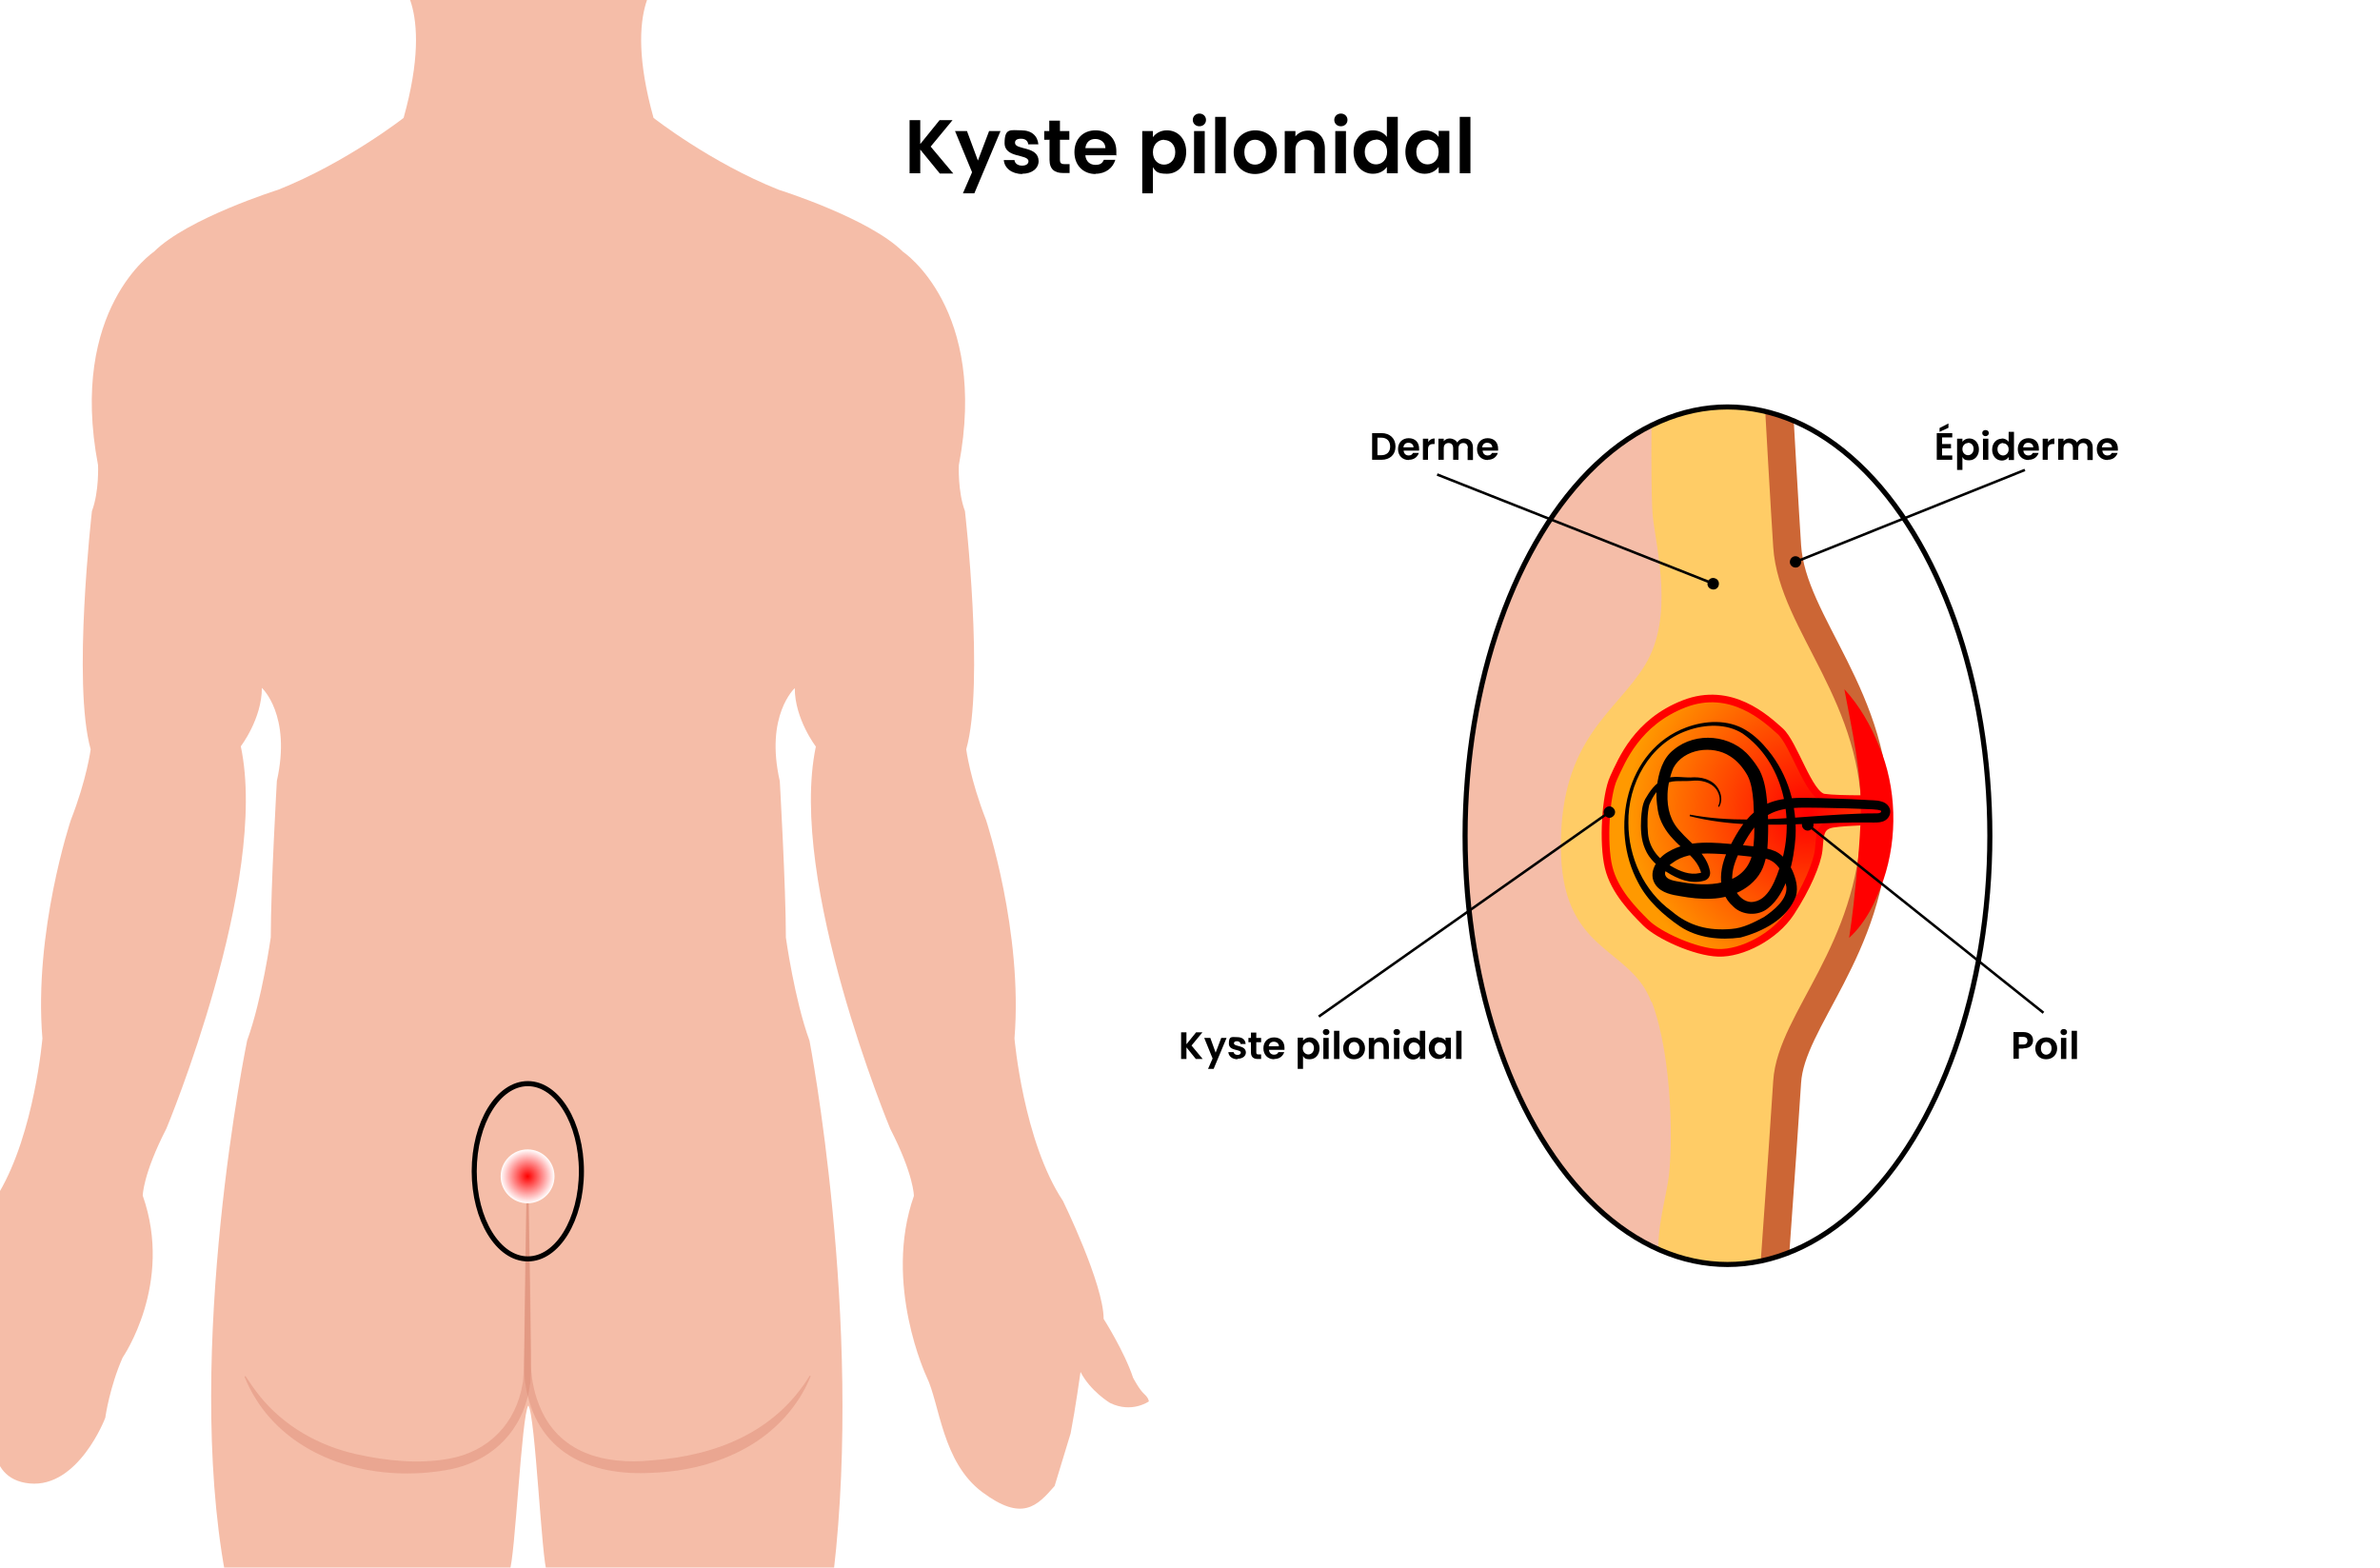 <?xml version="1.0" encoding="UTF-8"?>
<svg xmlns="http://www.w3.org/2000/svg" xmlns:xlink="http://www.w3.org/1999/xlink" width="33.1cm" height="21.8cm" version="1.1" viewBox="0 0 937 616.7">
  <defs>
    <style>
      .cls-1 {
        clip-path: url(#clippath);
      }

      .cls-2, .cls-3, .cls-4, .cls-5, .cls-6 {
        fill: none;
      }

      .cls-2, .cls-7, .cls-8, .cls-9, .cls-10, .cls-11, .cls-12, .cls-13, .cls-14 {
        stroke-width: 0px;
      }

      .cls-3 {
        stroke: #cc6635;
        stroke-width: 11px;
      }

      .cls-3, .cls-4, .cls-5, .cls-6 {
        stroke-miterlimit: 10;
      }

      .cls-4 {
        stroke-width: 2px;
      }

      .cls-4, .cls-6 {
        stroke: #000;
      }

      .cls-5 {
        stroke: red;
        stroke-width: 3px;
      }

      .cls-7 {
        fill: url(#Dégradé_sans_nom_5);
      }

      .cls-8 {
        fill: #000;
      }

      .cls-9 {
        fill: #f5bda8;
      }

      .cls-15 {
        opacity: .4;
      }

      .cls-10 {
        fill: red;
      }

      .cls-11 {
        fill: url(#Dégradé_sans_nom_4);
        mix-blend-mode: multiply;
      }

      .cls-16 {
        isolation: isolate;
      }

      .cls-12 {
        fill: #fc6;
      }

      .cls-13 {
        fill: #fff;
      }

      .cls-14 {
        fill: #d9846e;
      }
    </style>
    <radialGradient id="Dégradé_sans_nom_4" data-name="Dégradé sans nom 4" cx="207.7" cy="462.9" fx="207.7" fy="462.9" r="10.6" gradientUnits="userSpaceOnUse">
      <stop offset="0" stop-color="red"></stop>
      <stop offset="1" stop-color="#fff"></stop>
    </radialGradient>
    <clipPath id="clippath">
      <ellipse class="cls-2" cx="680.1" cy="328.8" rx="103.3" ry="168.8"></ellipse>
    </clipPath>
    <radialGradient id="Dégradé_sans_nom_5" data-name="Dégradé sans nom 5" cx="711.5" cy="320" fx="711.5" fy="320" r="71.3" gradientUnits="userSpaceOnUse">
      <stop offset="0" stop-color="red"></stop>
      <stop offset="1" stop-color="#f90"></stop>
    </radialGradient>
  </defs>
  <g class="cls-16">
    <g id="Calque_3" data-name="Calque 3">
      <rect class="cls-13" x="-51.8" y="-15.5" width="998" height="665"></rect>
    </g>
    <g id="Calque_7" data-name="Calque 7">
      <path class="cls-9" d="M41.5,557.6s1.7-11.9,6.8-23.4c0,0,20.1-29,7.9-63.7,0,0,0-8.3,9.3-26.4,0,0,40.6-97.2,29.3-150.5,0,0,8.3-10.8,8.3-23,0,0,11.7,10.7,5.9,36.6,0,0-2.4,42-2.4,61.6,0,0-3.4,24.4-9.3,40.6,0,0-25,121.2-8.6,210.1l111.9-1.3c2.2-4.9,4.7-61.2,7.4-65.1,2.8,3.9,5.2,61.1,7.4,66l112.8-.4c11.6-99.6-9.5-209.2-9.5-209.2-5.9-16.1-9.3-40.6-9.3-40.6,0-19.5-2.4-61.6-2.4-61.6-5.9-25.9,5.9-36.6,5.9-36.6,0,12.2,8.3,23,8.3,23-11.2,53.3,29.3,150.5,29.3,150.5,9.3,18.1,9.3,26.4,9.3,26.4-12.2,34.7,5,71.2,5,71.2,5.2,10.7,6.1,33.6,21.9,45.4s21.6,5.5,28.5-2.4l6.3-20.7c1.9-9.8,3.9-24.2,3.9-24.2,3.9,7.6,11.6,12.2,11.6,12.2,8.6,4.2,15.3-.6,15.3-.6,0,0,0-1.3-1.9-3-1.9-1.7-4.3-6.3-4.3-6.3-3.4-10.3-11.6-23.2-11.6-23.2,0-13.7-16-46.4-16-46.4-15.6-23.5-19.1-64-19.1-64,3.4-42-11.2-86-11.2-86-6.3-16.1-7.8-27.8-7.8-27.8,7.3-25.9-.5-93.8-.5-93.8-2.9-7.8-2.4-18.1-2.4-18.1,11.7-61.6-22-84-22-84-13.2-13.2-48.9-24.4-48.9-24.4-26.9-10.7-49.3-28.3-49.3-28.3-12.7-45.4,3.4-55.7,3.4-55.7,0,0,2.4,10.7,7.3,1.5,4.9-9.3,7.1-28.3,7.1-37.4s-5.6,5.6-5.6-3.2,0-4-.2-5.8h-122.4c-.1,1.8-.2,3.7-.2,5.8,0,8.8-5.6-5.9-5.6,3.2s2.2,28.1,7.1,37.4c4.9,9.3,7.3-1.5,7.3-1.5,0,0,16.1,10.3,3.4,55.7,0,0-22.5,17.6-49.4,28.3,0,0-35.7,11.2-48.9,24.4,0,0-33.7,22.5-22,84,0,0,.5,10.3-2.4,18.1,0,0-7.8,67.9-.5,93.8,0,0-1.5,11.7-7.8,27.8,0,0-14.7,44-11.2,86,0,0-3.1,36.9-17,60.6l-1.5,89.3s-5.6,23.5,13.5,25.3c19.2,1.8,29.8-25.8,29.8-26Z"></path>
    </g>
    <g id="Calque_5" data-name="Calque 5">
      <g class="cls-15">
        <path class="cls-14" d="M207.9,458.9s1.1,76.1,1.1,76.2c-.1,5.9,1,12.2,3.2,17.7,7.4,19.1,25.8,23.8,44.5,21.9,25-1.8,48.4-11,62-33.2.1-.3.6,0,.4.2-4.7,11.7-13.9,21.7-25.2,28-11.2,6.3-24.1,9.4-36.9,9.9-25.2,1.5-46.1-8.2-50.2-35.1-1.2-1.8.7-80.6.6-85.7,0-.1.1-.2.3-.2.1,0,.2.1.2.2h0Z"></path>
      </g>
      <g class="cls-15">
        <path class="cls-14" d="M208,458.9c-.2,5.2,1.8,83.9.7,85.7-2.2,17.4-14,30-31.2,33.6-24.9,4.9-53.8-.7-71.2-20.2-4.3-4.8-7.6-10.3-10-16.1,0-.1,0-.3.1-.3.1,0,.2,0,.3,0,1.7,2.6,3.5,5.2,5.4,7.6,9.6,12,23.4,19.8,38.3,23.1,11.7,2.6,24.3,3.9,36.2,1.8,15.8-2.8,26.7-14,29.2-29.9.9-1.5,1.5-80.8,1.7-85.2,0-.1.1-.2.3-.2.1,0,.2.1.2.2h0Z"></path>
      </g>
      <circle class="cls-11" cx="207.7" cy="462.9" r="10.6"></circle>
    </g>
    <g id="Calque_6" data-name="Calque 6">
      <g class="cls-1">
        <path class="cls-12" d="M695.7,538.1s6.4-88.1,7.9-112.4,33.2-51.5,34.7-101.5-32.7-78.7-34.7-109.4-6.9-121.3-6.9-121.3h-85.1l-57.9,239.6,60.9,204.5,81.2.5Z"></path>
        <path class="cls-3" d="M695.7,538.1s6.4-88.1,7.9-112.4,33.2-51.5,34.7-101.5-32.7-78.7-34.7-109.4-6.9-121.3-6.9-121.3"></path>
        <path class="cls-9" d="M650.1,394.2c-8.4-22.3-35.6-18.8-35.6-61.4s21.8-52.5,33.2-71.3c11.4-18.8,4.5-45,3-58.4s.5-116.8.5-116.8h-73.8v1h-101v443.1h92.7v5.4c-.1,0,84.1,0,84.1,0,0,0,1.5-17.8,0-34.2-1.5-16.3,1.5-24.8,3.5-36.6,2-11.9,2-48.5-6.4-70.8Z"></path>
      </g>
    </g>
    <g id="Calque_8" data-name="Calque 8">
      <path class="cls-7" d="M741.8,314.4s-17.7.3-23.8-.5-11.8-21.3-17.3-26.2-19.3-17.9-37.8-10.7-24.5,22.2-27.7,29.1-4.3,25.7-2,35.2,9.8,17,14.7,21.9,19.3,11.5,28.5,11.8,22.2-6.3,28.5-15.9,10.4-19.3,11-24.5,0-9.5,5.5-10.4,20.9-1.2,20.9-1.2c0,0,.3-5.2-.6-8.6Z"></path>
      <path class="cls-5" d="M742.3,314.3s-18.2.4-24.2-.5-11.8-21.3-17.3-26.2-19.3-17.9-37.8-10.7-24.5,22.2-27.7,29.1-4.3,25.7-2,35.2,9.8,17,14.7,21.9,19.3,11.5,28.5,11.8,22.2-6.3,28.5-15.9,10.4-19.3,11-24.5,0-9.5,5.5-10.4,20.9-1.2,20.9-1.2c0,0,.7-5.3-.1-8.7Z"></path>
      <path class="cls-10" d="M726.1,271.1c6,6.5,10.4,14.3,13.7,22.4,6.9,16.3,7.4,35.9,1.7,52.7-2.9,8.4-6.9,16.8-13.5,22.8.7-4.5,1.2-8.6,1.7-12.8,1.3-12.1,2.6-24.5,2.9-36.4.4-15.8-3.6-33-6.5-48.8h0Z"></path>
    </g>
    <g id="Calque_9" data-name="Calque 9">
      <path class="cls-8" d="M665.3,320.5c15.4,2.9,31.1,2,46.6.8,8.8-.6,17.6-1.3,26.5-1.3,1,0,1.8,0,2.2-.6,0,0,0-.2,0-.3,0,0,0-.1,0-.1,0,0,0,0,0,0-.7-.4-2.1-.5-3.4-.6-6.7-.3-13.8-.5-20.5-.6-7.2,0-15.4-.8-21.5,3.4-4.4,3-7.4,8.2-9.9,13-1.6,3.2-3.1,6.7-3.3,10.2-.5,4.6,2.8,10.2,7.3,10.5,7.1,0,10-9.5,11.9-15.2,5.6-17.9.7-40-15.1-51.1-6.4-4.1-14.9-3.7-21.8-1.2-14.9,5.2-23.5,21.1-23.2,36.4,0,13.4,6,26.8,17,34.7,6.9,5.9,14.6,7.8,23.6,7,4.5-.3,8.9-2.6,12.8-4.7,3.8-2.6,9.2-6.9,8.8-11.8-.7-4.6-3.2-10.3-8.4-11.2-7.4-1.1-15.4-1.9-22.8-2-5.1.1-9.9.8-13.8,3.8-1.4.9-2.8,2.9-2.8,4.1.2,2.7,4.2,2.9,6.7,3.4,9.8,1.8,23.4,1.5,27.2-9.4,1.9-6.8,1.2-15.1.9-22.3-.3-3.8-.8-7.4-2.3-10.3-1.7-3-4-5.8-6.9-7.6-6.9-4.5-18.2-3-22.3,4.6-1.3,3-2.2,7.1-2.3,10.3-.2,5.6,1.1,10.7,5.1,14.8,3.7,4.3,9.6,8.2,11.3,14.3,0,0,.2.8.2.8.6,2-.4,3.9-2.5,4.3-5.1,1.3-10.2-.8-14.4-3.5-3.5-2.1-6.9-5.1-8.5-9-1.7-3.8-1.8-8.1-1.6-12.1.2-2.5.4-5.3,1.6-7.6,1.8-3.1,3.9-6.2,7.3-7.8,3.9-1.8,7.9-.4,12-.8,2,0,4.1.3,6,1.3,3.7,1.7,6,6.7,3.8,10.4,0,0-.4-.3-.4-.3.9-1.7.8-3.7,0-5.4-1.5-3.5-5.7-4.9-9.3-4.7-1.8.2-4,.2-5.9.2-1.9,0-3.7.1-5.3,1-3.1,1.7-5.3,5.1-6.6,8.4-.8,3.5-.8,7.6-.5,11.2.5,5.6,4,10.1,9,12.8,3.7,2.2,7.5,3.7,11.4,2.8.1,0,.8-.2.9-.2,0,0-.2,0-.3.3,0,.2,0,.2,0,.2-.4-2-1.4-3.8-2.8-5.5-2.3-2.8-5.5-5.1-8.3-8.2-2.9-3-5.3-7-6-11.2-.5-3.2-.8-6.3-.4-9.5.7-5.3,2.2-11.1,6.7-14.5,8.7-7.2,22.7-5.9,29.9,2.8,1.4,1.6,2.7,3.4,3.8,5.3,2.1,4.1,2.6,8.4,3,12.4.3,4,.5,8,.4,12-.1,3.9-.1,8.1-1.5,12.4-2.6,8.8-12.3,13.6-20.9,13.8-4.2.2-8.3-.3-12.2-1-3.1-.5-7.3-1.2-9.6-4.3-3.5-4.8.5-10.7,4.8-13.1,8.3-5,18.3-3.7,27.3-2.9,5.1.7,10.3.6,15.1,2.7,3.1,1.5,5.2,4.7,6.6,7.6,1.3,3.1,2.3,6.5,1.4,9.9-3.4,9.1-13,14-21.9,16.4-8,1.1-16.9.2-23.8-4.4-6.6-4.5-12.8-10.1-16.5-17.3-11.3-21-4.9-52.1,18.9-61,7.5-2.8,16.4-3.3,23.5,1,3.5,2.1,6.4,5,8.9,8.1,7.7,9.4,11.3,21.7,10.7,33.8-.6,9.1-3.2,22.4-10.9,28.3-3.8,3.1-10,2.8-13.5-.6-7.4-6.4-5.4-16.8-1.2-24.3,2.9-5.5,6-10.8,11.4-14.6,7-4.8,16.1-4,24-3.9,3.9.1,7.8.3,11.8.4l5.9.3c1.9.2,4.3,0,6.2.6,2.6.6,4.4,3,3.2,5.7-1.7,3.3-5.6,2.5-8.4,2.6-15.6-.2-31.3,1.4-46.9.7-7.9-.3-15.7-1.3-23.3-3.2,0,0,.1-.5.1-.5h0Z"></path>
    </g>
    <g id="layer">
      <g>
        <path class="cls-8" d="M362.3,58.7v9.3h-4.2v-20.9h4.2v9.4l7.6-9.4h5.1l-8.6,10.4,8.9,10.6h-5.3l-7.6-9.3Z"></path>
        <path class="cls-8" d="M389.4,51.4h4.5l-10.3,24.5h-4.5l3.6-8.3-6.7-16.2h4.7l4.3,11.6,4.4-11.6Z"></path>
        <path class="cls-8" d="M402.5,68.3c-4.2,0-7.1-2.4-7.3-5.5h4.2c.1,1.3,1.3,2.2,3,2.2s2.5-.8,2.5-1.7c0-3-9.4-1.1-9.4-7.2s2.5-5,6.6-5,6.4,2.2,6.7,5.5h-4c-.1-1.3-1.1-2.2-2.8-2.2s-2.4.6-2.4,1.6c0,3,9.2,1.1,9.3,7.2,0,2.8-2.5,5-6.5,5Z"></path>
        <path class="cls-8" d="M413.1,54.8h-2v-3.4h2v-4.1h4.2v4.1h3.7v3.4h-3.7v8c0,1.1.4,1.6,1.8,1.6h2v3.5h-2.6c-3.2,0-5.3-1.4-5.3-5.2v-8Z"></path>
        <path class="cls-8" d="M431.3,68.3c-4.8,0-8.3-3.4-8.3-8.6s3.4-8.6,8.3-8.6,8.2,3.3,8.2,8.2,0,1.1-.1,1.6h-12.1c.2,2.5,1.9,3.8,4,3.8s2.8-.9,3.3-2h4.5c-.9,3.1-3.7,5.5-7.8,5.5ZM427.3,58.1h7.9c0-2.2-1.8-3.6-4-3.6s-3.6,1.3-3.9,3.6Z"></path>
        <path class="cls-8" d="M459.4,51.1c4.3,0,7.6,3.3,7.6,8.5s-3.3,8.6-7.6,8.6-4.5-1.3-5.5-2.6v10.3h-4.2v-24.5h4.2v2.4c1-1.4,2.9-2.7,5.5-2.7ZM458.3,54.8c-2.2,0-4.4,1.7-4.4,4.9s2.1,4.9,4.4,4.9,4.4-1.8,4.4-4.9-2.1-4.8-4.4-4.8Z"></path>
        <path class="cls-8" d="M469.6,47c0-1.4,1.1-2.5,2.6-2.5s2.6,1.1,2.6,2.5-1.1,2.5-2.6,2.5-2.6-1.1-2.6-2.5ZM470.1,51.4h4.2v16.6h-4.2v-16.6Z"></path>
        <path class="cls-8" d="M478.4,45.8h4.2v22.2h-4.2v-22.2Z"></path>
        <path class="cls-8" d="M494.1,68.3c-4.8,0-8.4-3.4-8.4-8.6s3.8-8.6,8.5-8.6,8.5,3.3,8.5,8.6-3.8,8.6-8.7,8.6ZM494.1,64.6c2.2,0,4.3-1.6,4.3-4.9s-2.1-4.9-4.3-4.9-4.2,1.6-4.2,4.9,1.9,4.9,4.2,4.9Z"></path>
        <path class="cls-8" d="M517.5,58.8c0-2.7-1.5-4.1-3.7-4.1s-3.8,1.4-3.8,4.1v9.2h-4.2v-16.6h4.2v2.1c1.1-1.4,2.9-2.3,5-2.3,3.9,0,6.6,2.5,6.6,7.1v9.7h-4.2v-9.2Z"></path>
        <path class="cls-8" d="M525.3,47c0-1.4,1.1-2.5,2.6-2.5s2.6,1.1,2.6,2.5-1.1,2.5-2.6,2.5-2.6-1.1-2.6-2.5ZM525.7,51.4h4.2v16.6h-4.2v-16.6Z"></path>
        <path class="cls-8" d="M540.6,51.1c2.2,0,4.3,1,5.4,2.6v-7.9h4.3v22.2h-4.3v-2.5c-1,1.5-2.9,2.7-5.5,2.7-4.2,0-7.6-3.4-7.6-8.6s3.4-8.5,7.6-8.5ZM541.7,54.8c-2.2,0-4.4,1.7-4.4,4.8s2.1,4.9,4.4,4.9,4.4-1.7,4.4-4.9-2.1-4.9-4.4-4.9Z"></path>
        <path class="cls-8" d="M560.9,51.1c2.7,0,4.5,1.3,5.5,2.6v-2.4h4.2v16.6h-4.2v-2.4c-1,1.4-2.9,2.7-5.5,2.7-4.2,0-7.6-3.4-7.6-8.6s3.4-8.5,7.6-8.5ZM562,54.8c-2.2,0-4.4,1.7-4.4,4.8s2.1,4.9,4.4,4.9,4.4-1.7,4.4-4.9-2.1-4.9-4.4-4.9Z"></path>
        <path class="cls-8" d="M574.7,45.8h4.2v22.2h-4.2v-22.2Z"></path>
      </g>
      <ellipse class="cls-4" cx="680.1" cy="328.8" rx="103.3" ry="168.8"></ellipse>
      <ellipse class="cls-4" cx="207.8" cy="460.9" rx="21.1" ry="34.5"></ellipse>
      <path class="cls-2" d="M756.9,303.6"></path>
      <path class="cls-2" d="M854.8,265.2"></path>
      <g>
        <path class="cls-8" d="M467.1,412v4.7h-2.1v-10.5h2.1v4.7l3.8-4.7h2.5l-4.3,5.2,4.4,5.3h-2.7l-3.8-4.7Z"></path>
        <path class="cls-8" d="M480.7,408.4h2.2l-5.1,12.2h-2.2l1.8-4.1-3.3-8.1h2.4l2.1,5.8,2.2-5.8Z"></path>
        <path class="cls-8" d="M487.2,416.8c-2.1,0-3.5-1.2-3.6-2.8h2.1c0,.6.7,1.1,1.5,1.1s1.3-.4,1.3-.9c0-1.5-4.7-.5-4.7-3.6s1.2-2.5,3.3-2.5,3.2,1.1,3.3,2.7h-2c0-.6-.6-1.1-1.4-1.1s-1.2.3-1.2.8c0,1.5,4.6.6,4.7,3.6,0,1.4-1.2,2.5-3.3,2.5Z"></path>
        <path class="cls-8" d="M492.5,410.1h-1v-1.7h1v-2.1h2.1v2.1h1.9v1.7h-1.9v4c0,.6.2.8.9.8h1v1.8h-1.3c-1.6,0-2.7-.7-2.7-2.6v-4Z"></path>
        <path class="cls-8" d="M501.6,416.8c-2.4,0-4.2-1.7-4.2-4.3s1.7-4.3,4.2-4.3,4.1,1.6,4.1,4.1,0,.5,0,.8h-6.1c.1,1.2.9,1.9,2,1.9s1.4-.5,1.7-1h2.3c-.5,1.5-1.8,2.7-3.9,2.7ZM499.6,411.7h3.9c0-1.1-.9-1.8-2-1.8s-1.8.6-2,1.8Z"></path>
        <path class="cls-8" d="M515.7,408.2c2.1,0,3.8,1.7,3.8,4.3s-1.7,4.3-3.8,4.3-2.2-.6-2.7-1.3v5.1h-2.1v-12.3h2.1v1.2c.5-.7,1.5-1.3,2.7-1.3ZM515.1,410.1c-1.1,0-2.2.9-2.2,2.4s1.1,2.4,2.2,2.4,2.2-.9,2.2-2.5-1.1-2.4-2.2-2.4Z"></path>
        <path class="cls-8" d="M520.8,406.1c0-.7.5-1.2,1.3-1.2s1.3.5,1.3,1.2-.6,1.2-1.3,1.2-1.3-.5-1.3-1.2ZM521,408.4h2.1v8.3h-2.1v-8.3Z"></path>
        <path class="cls-8" d="M525.2,405.6h2.1v11.1h-2.1v-11.1Z"></path>
        <path class="cls-8" d="M533,416.8c-2.4,0-4.2-1.7-4.2-4.3s1.9-4.3,4.3-4.3,4.3,1.7,4.3,4.3-1.9,4.3-4.3,4.3ZM533,415c1.1,0,2.2-.8,2.2-2.5s-1-2.5-2.1-2.5-2.1.8-2.1,2.5,1,2.5,2.1,2.5Z"></path>
        <path class="cls-8" d="M544.7,412.1c0-1.3-.7-2.1-1.8-2.1s-1.9.7-1.9,2.1v4.6h-2.1v-8.3h2.1v1c.5-.7,1.4-1.2,2.5-1.2,1.9,0,3.3,1.3,3.3,3.6v4.9h-2.1v-4.6Z"></path>
        <path class="cls-8" d="M548.6,406.1c0-.7.5-1.2,1.3-1.2s1.3.5,1.3,1.2-.6,1.2-1.3,1.2-1.3-.5-1.3-1.2ZM548.8,408.4h2.1v8.3h-2.1v-8.3Z"></path>
        <path class="cls-8" d="M556.3,408.2c1.1,0,2.1.5,2.7,1.3v-3.9h2.1v11.1h-2.1v-1.2c-.5.8-1.4,1.4-2.7,1.4-2.1,0-3.8-1.7-3.8-4.3s1.7-4.3,3.8-4.3ZM556.8,410.1c-1.1,0-2.2.8-2.2,2.4s1.1,2.5,2.2,2.5,2.2-.9,2.2-2.4-1-2.4-2.2-2.4Z"></path>
        <path class="cls-8" d="M566.4,408.2c1.3,0,2.2.6,2.7,1.3v-1.2h2.1v8.3h-2.1v-1.2c-.5.7-1.4,1.3-2.8,1.3-2.1,0-3.8-1.7-3.8-4.3s1.7-4.3,3.8-4.3ZM567,410.1c-1.1,0-2.2.8-2.2,2.4s1.1,2.5,2.2,2.5,2.2-.9,2.2-2.4-1-2.4-2.2-2.4Z"></path>
        <path class="cls-8" d="M573.3,405.6h2.1v11.1h-2.1v-11.1Z"></path>
      </g>
      <g>
        <line class="cls-6" x1="519.2" y1="400" x2="633.7" y2="319.4"></line>
        <path class="cls-8" d="M634.9,321.3c1-.7,1.3-2.1.5-3.1-.7-1-2.1-1.3-3.1-.5-1,.7-1.3,2.1-.5,3.1s2.1,1.3,3.1.5Z"></path>
      </g>
      <g>
        <path class="cls-8" d="M768.6,172h-4v2.6h3.5v1.7h-3.5v2.8h4v1.7h-6.1v-10.5h6.1v1.7ZM767.1,166.5v1.7l-3.5,1.6v-1.5l3.5-1.8Z"></path>
        <path class="cls-8" d="M775.3,172.4c2.1,0,3.8,1.7,3.8,4.3s-1.7,4.3-3.8,4.3-2.2-.6-2.7-1.3v5.1h-2.1v-12.3h2.1v1.2c.5-.7,1.5-1.3,2.7-1.3ZM774.8,174.2c-1.1,0-2.2.9-2.2,2.4s1.1,2.4,2.2,2.4,2.2-.9,2.2-2.5-1.1-2.4-2.2-2.4Z"></path>
        <path class="cls-8" d="M780.4,170.3c0-.7.5-1.2,1.3-1.2s1.3.5,1.3,1.2-.6,1.2-1.3,1.2-1.3-.5-1.3-1.2ZM780.7,172.5h2.1v8.3h-2.1v-8.3Z"></path>
        <path class="cls-8" d="M788.1,172.4c1.1,0,2.1.5,2.7,1.3v-3.9h2.1v11.1h-2.1v-1.2c-.5.8-1.4,1.4-2.7,1.4-2.1,0-3.8-1.7-3.8-4.3s1.7-4.3,3.8-4.3ZM788.6,174.2c-1.1,0-2.2.8-2.2,2.4s1.1,2.5,2.2,2.5,2.2-.9,2.2-2.4-1-2.4-2.2-2.4Z"></path>
        <path class="cls-8" d="M798.6,180.9c-2.4,0-4.2-1.7-4.2-4.3s1.7-4.3,4.2-4.3,4.1,1.6,4.1,4.1,0,.5,0,.8h-6.1c.1,1.2.9,1.9,2,1.9s1.4-.5,1.7-1h2.3c-.5,1.5-1.8,2.7-3.9,2.7ZM796.6,175.9h3.9c0-1.1-.9-1.8-2-1.8s-1.8.6-2,1.8Z"></path>
        <path class="cls-8" d="M806.3,180.8h-2.1v-8.3h2.1v1.3c.5-.9,1.4-1.4,2.5-1.4v2.2h-.6c-1.2,0-2,.5-2,2.1v4.1Z"></path>
        <path class="cls-8" d="M821.9,176.2c0-1.3-.7-2-1.8-2s-1.9.7-1.9,2v4.6h-2.1v-4.6c0-1.3-.7-2-1.8-2s-1.9.7-1.9,2v4.6h-2.1v-8.3h2.1v1c.5-.7,1.4-1.1,2.4-1.1s2.4.6,2.9,1.6c.5-.9,1.6-1.6,2.8-1.6,2,0,3.4,1.3,3.4,3.6v4.9h-2.1v-4.6Z"></path>
        <path class="cls-8" d="M829.7,180.9c-2.4,0-4.2-1.7-4.2-4.3s1.7-4.3,4.2-4.3,4.1,1.6,4.1,4.1,0,.5,0,.8h-6.1c.1,1.2.9,1.9,2,1.9s1.4-.5,1.7-1h2.3c-.5,1.5-1.8,2.7-3.9,2.7ZM827.6,175.9h3.9c0-1.1-.9-1.8-2-1.8s-1.8.6-2,1.8Z"></path>
      </g>
      <g>
        <line class="cls-6" x1="797.2" y1="184.8" x2="706.9" y2="221"></line>
        <path class="cls-8" d="M706.1,218.9c-1.2.5-1.7,1.8-1.3,2.9.5,1.2,1.8,1.7,2.9,1.3,1.2-.5,1.7-1.8,1.3-2.9-.5-1.2-1.8-1.7-2.9-1.3Z"></path>
      </g>
      <g>
        <path class="cls-8" d="M796.6,412.6h-1.8v4h-2.1v-10.5h3.9c2.5,0,3.8,1.4,3.8,3.2s-1.1,3.2-3.8,3.2ZM796.5,411c1.2,0,1.7-.6,1.7-1.5s-.5-1.5-1.7-1.5h-1.7v3h1.7Z"></path>
        <path class="cls-8" d="M805.5,416.8c-2.4,0-4.2-1.7-4.2-4.3s1.9-4.3,4.3-4.3,4.3,1.7,4.3,4.3-1.9,4.3-4.3,4.3ZM805.5,415c1.1,0,2.2-.8,2.2-2.5s-1-2.5-2.1-2.5-2.1.8-2.1,2.5,1,2.5,2.1,2.5Z"></path>
        <path class="cls-8" d="M811.2,406.1c0-.7.5-1.2,1.3-1.2s1.3.5,1.3,1.2-.6,1.2-1.3,1.2-1.3-.5-1.3-1.2ZM811.4,408.4h2.1v8.3h-2.1v-8.3Z"></path>
        <path class="cls-8" d="M815.6,405.6h2.1v11.1h-2.1v-11.1Z"></path>
      </g>
      <g>
        <line class="cls-6" x1="804.5" y1="398.5" x2="711.6" y2="324.4"></line>
        <path class="cls-8" d="M713.1,322.7c-1-.8-2.4-.6-3.2.4-.8,1-.6,2.4.4,3.2,1,.8,2.4.6,3.2-.4s.6-2.4-.4-3.2Z"></path>
      </g>
      <g>
        <path class="cls-8" d="M549.4,175.6c0,3.2-2.2,5.2-5.5,5.2h-3.7v-10.5h3.7c3.3,0,5.5,2.1,5.5,5.2ZM543.8,179c2.2,0,3.5-1.3,3.5-3.4s-1.2-3.5-3.5-3.5h-1.5v6.9h1.5Z"></path>
        <path class="cls-8" d="M554.6,180.9c-2.4,0-4.2-1.7-4.2-4.3s1.7-4.3,4.2-4.3,4.1,1.6,4.1,4.1,0,.5,0,.8h-6.1c.1,1.2.9,1.9,2,1.9s1.4-.5,1.7-1h2.3c-.5,1.5-1.8,2.7-3.9,2.7ZM552.6,175.9h3.9c0-1.1-.9-1.8-2-1.8s-1.8.6-2,1.8Z"></path>
        <path class="cls-8" d="M562.3,180.8h-2.1v-8.3h2.1v1.3c.5-.9,1.4-1.4,2.5-1.4v2.2h-.6c-1.2,0-2,.5-2,2.1v4.1Z"></path>
        <path class="cls-8" d="M577.9,176.2c0-1.3-.7-2-1.8-2s-1.9.7-1.9,2v4.6h-2.1v-4.6c0-1.3-.7-2-1.8-2s-1.9.7-1.9,2v4.6h-2.1v-8.3h2.1v1c.5-.7,1.4-1.1,2.4-1.1s2.4.6,2.9,1.6c.5-.9,1.6-1.6,2.8-1.6,2,0,3.4,1.3,3.4,3.6v4.9h-2.1v-4.6Z"></path>
        <path class="cls-8" d="M585.7,180.9c-2.4,0-4.2-1.7-4.2-4.3s1.7-4.3,4.2-4.3,4.1,1.6,4.1,4.1,0,.5,0,.8h-6.1c.1,1.2.9,1.9,2,1.9s1.4-.5,1.7-1h2.3c-.5,1.5-1.8,2.7-3.9,2.7ZM583.6,175.9h3.9c0-1.1-.9-1.8-2-1.8s-1.8.6-2,1.8Z"></path>
      </g>
      <g>
        <line class="cls-6" x1="565.8" y1="186.6" x2="674.6" y2="229.6"></line>
        <path class="cls-8" d="M673.7,231.7c1.2.5,2.5-.1,2.9-1.3s-.1-2.5-1.3-2.9c-1.2-.5-2.5.1-2.9,1.3-.5,1.2.1,2.5,1.3,2.9Z"></path>
      </g>
      <g>
        <path class="cls-8" d="M-215.3,548.1h-4.2l-.7,2h-2.2l3.8-10.5h2.4l3.8,10.5h-2.2l-.7-2ZM-217.4,542.1l-1.5,4.4h3l-1.5-4.4Z"></path>
        <path class="cls-8" d="M-205.2,545.6c0-1.3-.7-2.1-1.8-2.1s-1.9.7-1.9,2.1v4.6h-2.1v-8.3h2.1v1c.5-.7,1.4-1.2,2.5-1.2,1.9,0,3.3,1.3,3.3,3.6v4.9h-2.1v-4.6Z"></path>
        <path class="cls-8" d="M-193.2,550.1h-2.1v-1c-.5.7-1.4,1.2-2.5,1.2-1.9,0-3.3-1.3-3.3-3.5v-4.9h2.1v4.6c0,1.3.7,2.1,1.8,2.1s1.9-.7,1.9-2.1v-4.6h2.1v8.3Z"></path>
        <path class="cls-8" d="M-188,550.3c-2.1,0-3.5-1.2-3.6-2.8h2.1c0,.6.7,1.1,1.5,1.1s1.3-.4,1.3-.9c0-1.5-4.7-.5-4.7-3.6s1.2-2.5,3.3-2.5,3.2,1.1,3.3,2.7h-2c0-.6-.6-1.1-1.4-1.1s-1.2.3-1.2.8c0,1.5,4.6.6,4.7,3.6,0,1.4-1.2,2.5-3.3,2.5Z"></path>
      </g>
      <g>
        <line class="cls-6" x1="-203.9" y1="554.4" x2="-132.4" y2="583.1"></line>
        <path class="cls-8" d="M-133.3,585.2c1.2.5,2.5,0,2.9-1.3s0-2.5-1.3-2.9c-1.2-.5-2.5,0-2.9,1.3s0,2.5,1.3,2.9Z"></path>
      </g>
    </g>
  </g>
</svg>
